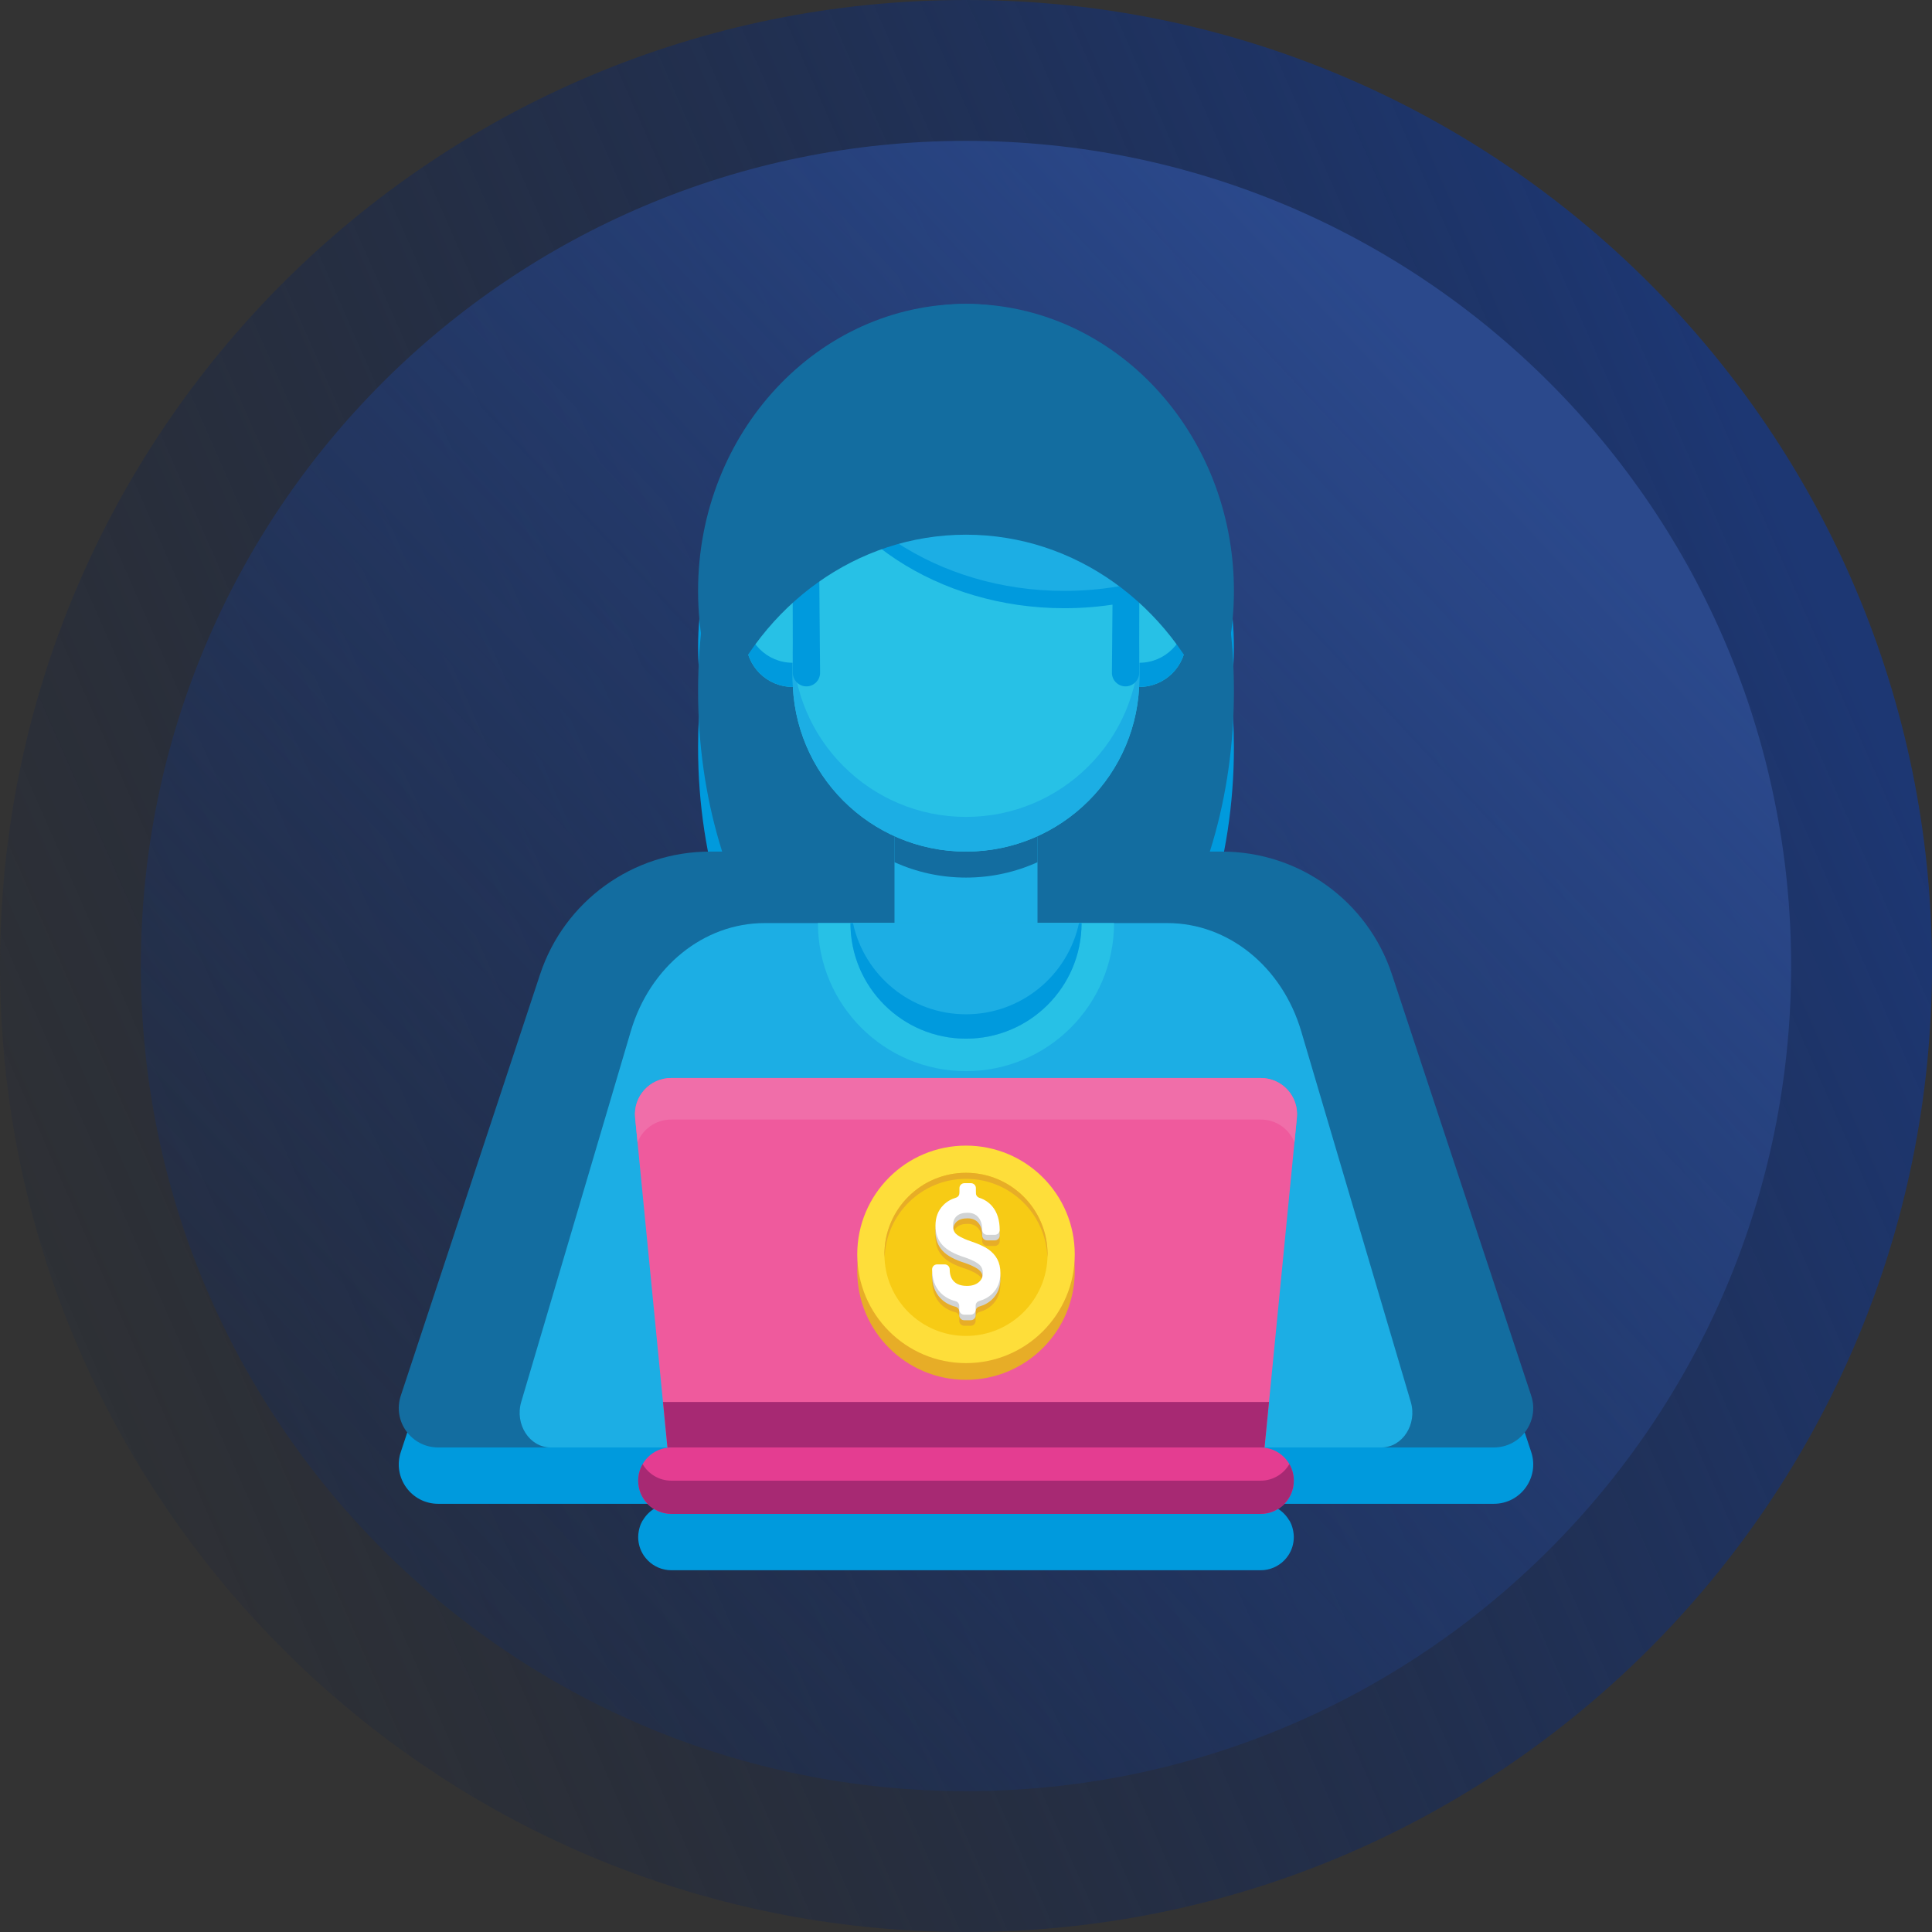 <svg width="90" height="90" viewBox="0 0 90 90" fill="none" xmlns="http://www.w3.org/2000/svg">
<rect x="0" y="0" width="90" height="90" fill="#333333" stroke="none"/>
<path d="M45 90C69.853 90 90 69.853 90 45C90 20.147 69.853 0 45 0C20.147 0 0 20.147 0 45C0 69.853 20.147 90 45 90Z" fill="url(#paint0_linear)"/>
<path d="M45 83.438C66.228 83.438 83.438 66.228 83.438 45C83.438 23.772 66.228 6.562 45 6.562C23.772 6.562 6.562 23.772 6.562 45C6.562 66.228 23.772 83.438 45 83.438Z" fill="url(#paint1_linear)"/>
<path d="M71.33 67.642L64.843 48.016C63.714 44.601 60.523 42.295 56.926 42.295H56.355C57.076 40.015 57.481 37.482 57.481 34.812C57.481 33.9 57.433 33.004 57.343 32.128C57.432 31.483 57.481 30.823 57.481 30.151C57.481 22.767 51.893 16.781 45 16.781C38.107 16.781 32.519 22.767 32.519 30.151C32.519 30.823 32.568 31.483 32.658 32.128C32.567 33.004 32.519 33.9 32.519 34.812C32.519 37.482 32.924 40.015 33.645 42.295H33.074C29.478 42.295 26.287 44.601 25.158 48.016L18.67 67.642C18.277 68.829 19.162 70.053 20.413 70.053H23.363H25.652H31.091H31.276C30.702 70.053 30.207 70.369 29.94 70.833C29.939 70.831 29.937 70.829 29.936 70.826C29.906 70.878 29.879 70.933 29.855 70.988C29.854 70.992 29.851 70.996 29.849 71C29.815 71.082 29.79 71.168 29.77 71.257C29.765 71.278 29.761 71.3 29.757 71.322C29.74 71.413 29.729 71.505 29.729 71.6C29.729 71.921 29.826 72.219 29.993 72.466C30.049 72.548 30.112 72.625 30.182 72.695C30.462 72.975 30.849 73.148 31.276 73.148H58.723C59.151 73.148 59.538 72.975 59.818 72.695C59.888 72.625 59.951 72.548 60.007 72.466C60.174 72.219 60.271 71.921 60.271 71.6C60.271 71.505 60.26 71.413 60.243 71.322C60.239 71.3 60.235 71.278 60.23 71.257C60.21 71.168 60.185 71.082 60.151 71.001C60.149 70.996 60.146 70.992 60.144 70.988C60.12 70.932 60.094 70.878 60.064 70.826C60.063 70.829 60.061 70.831 60.06 70.833C59.793 70.369 59.298 70.053 58.724 70.053H58.908H64.348H66.637H69.587C70.838 70.053 71.723 68.829 71.33 67.642V67.642Z" fill="#009ADD" style="mix-blend-mode:multiply"/>
<path d="M45 50.218C51.893 50.218 57.481 42.145 57.481 32.187C57.481 22.229 51.893 14.156 45 14.156C38.107 14.156 32.519 22.229 32.519 32.187C32.519 42.145 38.107 50.218 45 50.218Z" fill="#136DA0"/>
<path d="M69.588 67.428H20.412C19.162 67.428 18.277 66.204 18.67 65.017L25.158 45.391C26.286 41.976 29.478 39.67 33.074 39.67H56.925C60.522 39.67 63.713 41.976 64.842 45.391L71.33 65.017C71.723 66.204 70.838 67.428 69.588 67.428Z" fill="#136DA0"/>
<path d="M66.637 67.428H23.363C22.262 67.428 21.484 66.351 21.83 65.306L27.539 48.035C28.532 45.03 31.341 43.001 34.506 43.001H55.495C58.66 43.001 61.468 45.03 62.461 48.035L68.171 65.306C68.516 66.351 67.738 67.428 66.637 67.428Z" fill="#136DA0"/>
<path d="M64.348 67.428H25.652C24.668 67.428 23.972 66.351 24.281 65.306L29.386 48.035C30.274 45.031 32.785 43.001 35.616 43.001H54.384C57.215 43.001 59.726 45.031 60.614 48.035L65.719 65.306C66.028 66.351 65.332 67.428 64.348 67.428Z" fill="#1CAEE4"/>
<path d="M45 49.898C48.809 49.898 51.897 46.81 51.897 43.001H38.102C38.103 46.81 41.191 49.898 45 49.898Z" fill="#27C1E6"/>
<path d="M45 48.385C47.973 48.385 50.384 45.974 50.384 43.001H39.617C39.617 45.974 42.027 48.385 45 48.385Z" fill="#1CAEE4"/>
<path d="M45 47.249C42.416 47.249 40.258 45.429 39.736 43.001H39.617C39.617 45.974 42.027 48.385 45 48.385C47.973 48.385 50.383 45.974 50.383 43.001H50.264C49.742 45.429 47.584 47.249 45 47.249Z" fill="#009ADD"/>
<path d="M53.069 34.253C53.414 34.253 53.719 34.033 53.835 33.708C54.185 32.725 54.375 31.666 54.375 30.564V25.163C54.375 20.079 50.422 15.749 45.342 15.569C40.008 15.379 35.624 19.647 35.624 24.938V30.564C35.624 31.666 35.815 32.725 36.165 33.708C36.281 34.033 36.586 34.253 36.931 34.253H53.069Z" fill="#136DA0"/>
<path d="M53.075 31.999C51.874 31.999 50.901 31.025 50.901 29.824V28.52C50.901 27.319 51.874 26.346 53.075 26.346C54.276 26.346 55.249 27.319 55.249 28.52V29.824C55.249 31.025 54.276 31.999 53.075 31.999Z" fill="#27C1E6"/>
<path d="M53.075 30.874C51.874 30.874 50.901 29.9 50.901 28.7V29.825C50.901 31.026 51.874 31.999 53.075 31.999C54.276 31.999 55.249 31.025 55.249 29.825V28.7C55.249 29.9 54.276 30.874 53.075 30.874Z" fill="#009ADD"/>
<path d="M36.925 31.999C35.724 31.999 34.751 31.025 34.751 29.824V28.52C34.751 27.319 35.725 26.346 36.925 26.346C38.126 26.346 39.099 27.319 39.099 28.52V29.824C39.099 31.025 38.126 31.999 36.925 31.999Z" fill="#27C1E6"/>
<path d="M36.925 30.874C35.724 30.874 34.751 29.9 34.751 28.7V29.825C34.751 31.026 35.725 31.999 36.925 31.999C38.126 31.999 39.099 31.025 39.099 29.825V28.7C39.099 29.9 38.126 30.874 36.925 30.874Z" fill="#009ADD"/>
<path d="M41.669 38.694H48.331V43.001H41.669V38.694Z" fill="#1CAEE4"/>
<path d="M41.669 40.164C42.685 40.625 43.812 40.881 45 40.881C46.188 40.881 47.315 40.625 48.331 40.164V38.694H41.669V40.164H41.669Z" fill="#136DA0"/>
<path d="M45 39.67C40.54 39.67 36.925 36.054 36.925 31.595V26.75C36.925 22.29 40.54 18.675 45 18.675C49.46 18.675 53.075 22.29 53.075 26.75V31.595C53.075 36.055 49.46 39.67 45 39.67Z" fill="#27C1E6"/>
<path d="M45 38.055C40.54 38.055 36.925 34.44 36.925 29.98V31.595C36.925 36.055 40.54 39.67 45 39.67C49.46 39.67 53.075 36.055 53.075 31.595V29.98C53.075 34.44 49.46 38.055 45 38.055Z" fill="#1CAEE4"/>
<path d="M42.962 18.533C42.962 17.881 42.903 17.245 42.792 16.632C38.679 17.624 35.624 21.328 35.624 25.746V27.584C39.707 27.37 42.962 23.4 42.962 18.533Z" fill="#1CAEE4"/>
<path d="M44.98 16.39C41.808 16.39 39.004 17.965 37.308 20.376C38.719 24.953 43.679 28.333 49.581 28.333C51.27 28.333 52.882 28.056 54.355 27.554V25.765C54.356 20.587 50.158 16.39 44.98 16.39V16.39Z" fill="#009ADD"/>
<path d="M37.568 31.974C37.921 31.974 38.206 31.686 38.203 31.334L38.167 27.122C38.167 23.349 41.226 20.29 45 20.29C48.773 20.29 51.833 23.349 51.833 27.122L51.797 31.334C51.794 31.686 52.08 31.974 52.432 31.974C52.782 31.974 53.066 31.69 53.067 31.34L53.075 26.75C53.075 22.29 49.459 18.674 45 18.674C40.54 18.674 36.925 22.29 36.925 26.75L36.933 31.34C36.933 31.691 37.218 31.974 37.568 31.974Z" fill="#009ADD"/>
<path d="M42.962 17.726C42.962 17.073 42.903 16.437 42.792 15.824C38.679 16.817 35.624 20.521 35.624 24.938V26.776C39.707 26.562 42.962 22.592 42.962 17.726V17.726Z" fill="#009ADD"/>
<path d="M36.217 25.531C36.217 21.29 39.033 17.707 42.897 16.549C42.87 16.304 42.835 16.062 42.792 15.824C38.679 16.817 35.624 20.521 35.624 24.938V26.776C35.824 26.766 36.022 26.746 36.217 26.718V25.531Z" fill="#27C1E6"/>
<path d="M44.98 15.582C41.808 15.582 39.004 17.158 37.308 19.568C38.719 24.145 43.679 27.526 49.581 27.526C51.27 27.526 52.882 27.248 54.355 26.746V24.958C54.356 19.78 50.158 15.582 44.98 15.582V15.582Z" fill="#1CAEE4"/>
<path d="M44.98 15.582C41.808 15.582 39.004 17.158 37.308 19.568C37.407 19.89 37.524 20.206 37.657 20.516C39.376 18.37 42.017 16.995 44.98 16.995C50.158 16.995 54.355 21.193 54.355 26.371V24.958C54.356 19.78 50.158 15.582 44.98 15.582Z" fill="#27C1E6"/>
<path d="M45 24.908C50.108 24.908 54.499 28.195 56.431 32.902C57.106 31.256 57.481 29.438 57.481 27.526C57.481 20.142 51.893 14.156 45 14.156C38.107 14.156 32.519 20.142 32.519 27.526C32.519 29.438 32.894 31.256 33.569 32.902C35.501 28.195 39.892 24.908 45 24.908V24.908Z" fill="#136DA0"/>
<path d="M33.863 53.633C33.101 53.633 32.484 54.25 32.484 55.012V67.428H35.242V55.012C35.242 54.251 34.625 53.633 33.863 53.633Z" fill="#009ADD"/>
<path d="M56.137 53.633C55.375 53.633 54.757 54.25 54.757 55.012V67.428H57.516V55.012C57.516 54.251 56.899 53.633 56.137 53.633Z" fill="#009ADD"/>
<path d="M58.908 67.428H31.091L29.587 52.068C29.49 51.077 30.269 50.218 31.265 50.218H58.735C59.731 50.218 60.51 51.077 60.413 52.068L58.908 67.428Z" fill="#EF5A9D"/>
<path d="M29.699 53.212C29.946 52.595 30.549 52.153 31.264 52.153H58.735C59.45 52.153 60.053 52.596 60.301 53.212L60.413 52.068C60.51 51.077 59.731 50.218 58.735 50.218H31.265C30.269 50.218 29.49 51.077 29.587 52.068L29.699 53.212Z" fill="#F06EA9"/>
<path d="M58.724 70.523H31.277C30.422 70.523 29.729 69.83 29.729 68.976C29.729 68.121 30.422 67.428 31.277 67.428H58.724C59.578 67.428 60.271 68.121 60.271 68.976C60.271 69.831 59.579 70.523 58.724 70.523Z" fill="#E43D91"/>
<path d="M58.724 68.976H31.277C30.704 68.976 30.203 68.664 29.936 68.202C29.804 68.429 29.729 68.694 29.729 68.976C29.729 69.83 30.422 70.523 31.277 70.523H58.724C59.578 70.523 60.271 69.83 60.271 68.976C60.271 68.694 60.196 68.43 60.064 68.202C59.797 68.664 59.297 68.976 58.724 68.976V68.976Z" fill="#A72973"/>
<path d="M30.884 65.308L31.091 67.428H58.908L59.116 65.308H30.884Z" fill="#A72973"/>
<path d="M45 64.278C47.798 64.278 50.066 62.01 50.066 59.213C50.066 56.415 47.798 54.147 45 54.147C42.202 54.147 39.934 56.415 39.934 59.213C39.934 62.01 42.202 64.278 45 64.278Z" fill="#E7AD27"/>
<path d="M45 63.499C47.798 63.499 50.066 61.231 50.066 58.433C50.066 55.636 47.798 53.367 45 53.367C42.202 53.367 39.934 55.636 39.934 58.433C39.934 61.231 42.202 63.499 45 63.499Z" fill="#FEDE3A"/>
<path d="M45 62.233C47.098 62.233 48.799 60.532 48.799 58.433C48.799 56.335 47.098 54.634 45 54.634C42.901 54.634 41.2 56.335 41.2 58.433C41.2 60.532 42.901 62.233 45 62.233Z" fill="#F7CB15"/>
<path d="M45 54.915C47.051 54.915 48.718 56.541 48.792 58.574C48.794 58.527 48.799 58.481 48.799 58.433C48.799 56.335 47.098 54.634 45 54.634C42.901 54.634 41.2 56.335 41.2 58.433C41.2 58.481 41.206 58.527 41.208 58.574C41.282 56.541 42.949 54.915 45 54.915Z" fill="#E7AD27"/>
<path d="M46.603 59.56C46.603 59.315 46.554 59.099 46.458 58.917C46.361 58.735 46.217 58.577 46.027 58.447C45.849 58.325 45.58 58.203 45.205 58.076C44.807 57.941 44.623 57.821 44.54 57.742C44.478 57.686 44.437 57.614 44.415 57.525C44.406 57.492 44.406 57.458 44.415 57.425C44.44 57.325 44.488 57.243 44.56 57.175C44.677 57.066 44.843 57.013 45.069 57.013C45.285 57.013 45.447 57.079 45.566 57.213C45.692 57.357 45.754 57.552 45.754 57.812C45.754 57.938 45.856 58.041 45.983 58.041H46.341C46.468 58.041 46.571 57.938 46.571 57.812C46.571 57.801 46.569 57.792 46.569 57.782H46.571V57.552C46.571 57.1 46.455 56.733 46.227 56.46C46.068 56.27 45.866 56.135 45.622 56.057C45.527 56.026 45.461 55.939 45.461 55.839V55.635V55.605C45.461 55.478 45.358 55.376 45.232 55.376H44.925C44.798 55.376 44.696 55.478 44.696 55.605V55.635V55.833C44.696 55.934 44.628 56.023 44.531 56.052C44.3 56.121 44.103 56.237 43.944 56.398C43.701 56.645 43.577 56.967 43.577 57.354C43.577 57.401 43.584 57.443 43.588 57.487C43.585 57.529 43.577 57.569 43.577 57.614C43.577 57.983 43.69 58.291 43.913 58.529C44.124 58.756 44.468 58.942 44.958 59.096C45.37 59.238 45.554 59.364 45.636 59.444C45.686 59.493 45.723 59.55 45.747 59.614C45.767 59.667 45.767 59.727 45.747 59.779C45.716 59.858 45.666 59.926 45.596 59.987C45.458 60.104 45.279 60.161 45.048 60.161C44.781 60.161 44.584 60.095 44.445 59.96C44.307 59.826 44.241 59.64 44.241 59.389C44.241 59.263 44.138 59.16 44.011 59.16H43.65C43.524 59.16 43.421 59.263 43.421 59.389C43.421 59.4 43.423 59.409 43.423 59.419H43.421V59.649C43.421 60.103 43.554 60.471 43.816 60.742C43.998 60.93 44.232 61.06 44.513 61.132C44.614 61.158 44.686 61.248 44.686 61.353V61.5V61.53C44.686 61.656 44.789 61.759 44.916 61.759H45.219C45.346 61.759 45.449 61.656 45.449 61.53V61.5V61.342C45.449 61.239 45.517 61.15 45.617 61.122C45.858 61.054 46.062 60.939 46.226 60.779C46.476 60.533 46.603 60.211 46.603 59.82C46.603 59.764 46.6 59.711 46.595 59.658C46.597 59.625 46.603 59.595 46.603 59.56V59.56Z" fill="#E7AD27"/>
<path d="M46.458 58.917C46.361 58.735 46.216 58.577 46.027 58.447C45.849 58.325 45.58 58.203 45.205 58.076C44.807 57.941 44.623 57.82 44.54 57.743C44.441 57.652 44.394 57.522 44.394 57.347C44.394 57.163 44.448 57.022 44.56 56.916C44.677 56.807 44.843 56.755 45.069 56.755C45.285 56.755 45.447 56.82 45.566 56.955C45.692 57.098 45.754 57.294 45.754 57.553C45.754 57.68 45.856 57.782 45.983 57.782H46.341C46.468 57.782 46.57 57.68 46.57 57.553C46.57 57.101 46.455 56.733 46.227 56.461C46.068 56.271 45.866 56.136 45.622 56.057C45.527 56.027 45.461 55.94 45.461 55.84V55.605C45.461 55.479 45.358 55.376 45.232 55.376H44.925C44.798 55.376 44.695 55.479 44.695 55.605V55.834C44.695 55.935 44.628 56.024 44.531 56.053C44.3 56.121 44.103 56.237 43.944 56.399C43.7 56.646 43.578 56.968 43.578 57.355C43.578 57.724 43.69 58.032 43.913 58.271C44.125 58.498 44.468 58.684 44.958 58.837C45.37 58.98 45.554 59.105 45.636 59.186C45.736 59.283 45.784 59.408 45.784 59.567C45.784 59.745 45.724 59.879 45.596 59.988C45.458 60.105 45.279 60.162 45.048 60.162C44.781 60.162 44.584 60.096 44.445 59.961C44.308 59.827 44.241 59.641 44.241 59.39C44.241 59.264 44.138 59.161 44.011 59.161H43.651C43.524 59.161 43.421 59.264 43.421 59.39C43.421 59.845 43.554 60.213 43.816 60.483C43.999 60.671 44.232 60.802 44.513 60.873C44.615 60.899 44.686 60.99 44.686 61.095V61.272C44.686 61.399 44.789 61.502 44.916 61.502H45.22C45.346 61.502 45.449 61.399 45.449 61.272V61.084C45.449 60.982 45.518 60.892 45.617 60.864C45.858 60.797 46.063 60.682 46.227 60.521C46.477 60.276 46.603 59.953 46.603 59.562C46.603 59.315 46.554 59.099 46.458 58.917V58.917Z" fill="#D1D3D4"/>
<path d="M46.458 58.657C46.361 58.476 46.216 58.318 46.027 58.188C45.849 58.066 45.58 57.944 45.205 57.817C44.807 57.682 44.623 57.561 44.54 57.483C44.441 57.393 44.394 57.263 44.394 57.087C44.394 56.903 44.448 56.762 44.56 56.657C44.677 56.548 44.843 56.495 45.069 56.495C45.285 56.495 45.447 56.561 45.566 56.696C45.692 56.839 45.754 57.035 45.754 57.294C45.754 57.42 45.856 57.523 45.983 57.523H46.341C46.468 57.523 46.57 57.42 46.57 57.294C46.57 56.842 46.455 56.474 46.227 56.201C46.068 56.011 45.866 55.876 45.622 55.798C45.527 55.767 45.461 55.68 45.461 55.58V55.346C45.461 55.219 45.358 55.117 45.232 55.117H44.925C44.798 55.117 44.695 55.219 44.695 55.346V55.574C44.695 55.675 44.628 55.764 44.531 55.793C44.3 55.862 44.103 55.978 43.944 56.14C43.7 56.386 43.578 56.708 43.578 57.096C43.578 57.465 43.69 57.773 43.913 58.011C44.125 58.238 44.468 58.424 44.958 58.578C45.37 58.72 45.554 58.846 45.636 58.926C45.736 59.023 45.784 59.148 45.784 59.308C45.784 59.486 45.724 59.619 45.596 59.728C45.458 59.845 45.279 59.902 45.048 59.902C44.781 59.902 44.584 59.837 44.445 59.701C44.308 59.568 44.241 59.381 44.241 59.131C44.241 59.004 44.138 58.901 44.011 58.901H43.651C43.524 58.901 43.421 59.004 43.421 59.131C43.421 59.585 43.554 59.953 43.816 60.223C43.999 60.411 44.232 60.542 44.513 60.614C44.615 60.639 44.686 60.73 44.686 60.835V61.012C44.686 61.139 44.789 61.242 44.916 61.242H45.22C45.346 61.242 45.449 61.139 45.449 61.012V60.824C45.449 60.722 45.518 60.632 45.617 60.605C45.858 60.537 46.063 60.422 46.227 60.261C46.477 60.016 46.603 59.693 46.603 59.302C46.603 59.056 46.554 58.84 46.458 58.657V58.657Z" fill="white"/>
<defs>
<linearGradient id="paint0_linear" x1="90" y1="39.5" x2="-4.5" y2="81" gradientUnits="userSpaceOnUse">
<stop stop-color="#1D3773"/>
<stop offset="1" stop-color="#0E1C3A" stop-opacity="0"/>
</linearGradient>
<linearGradient id="paint1_linear" x1="73.5" y1="23.5" x2="-12" y2="103.5" gradientUnits="userSpaceOnUse">
<stop stop-color="#2B498C"/>
<stop offset="1" stop-color="#0E1C3A" stop-opacity="0"/>
</linearGradient>
</defs>
</svg>
